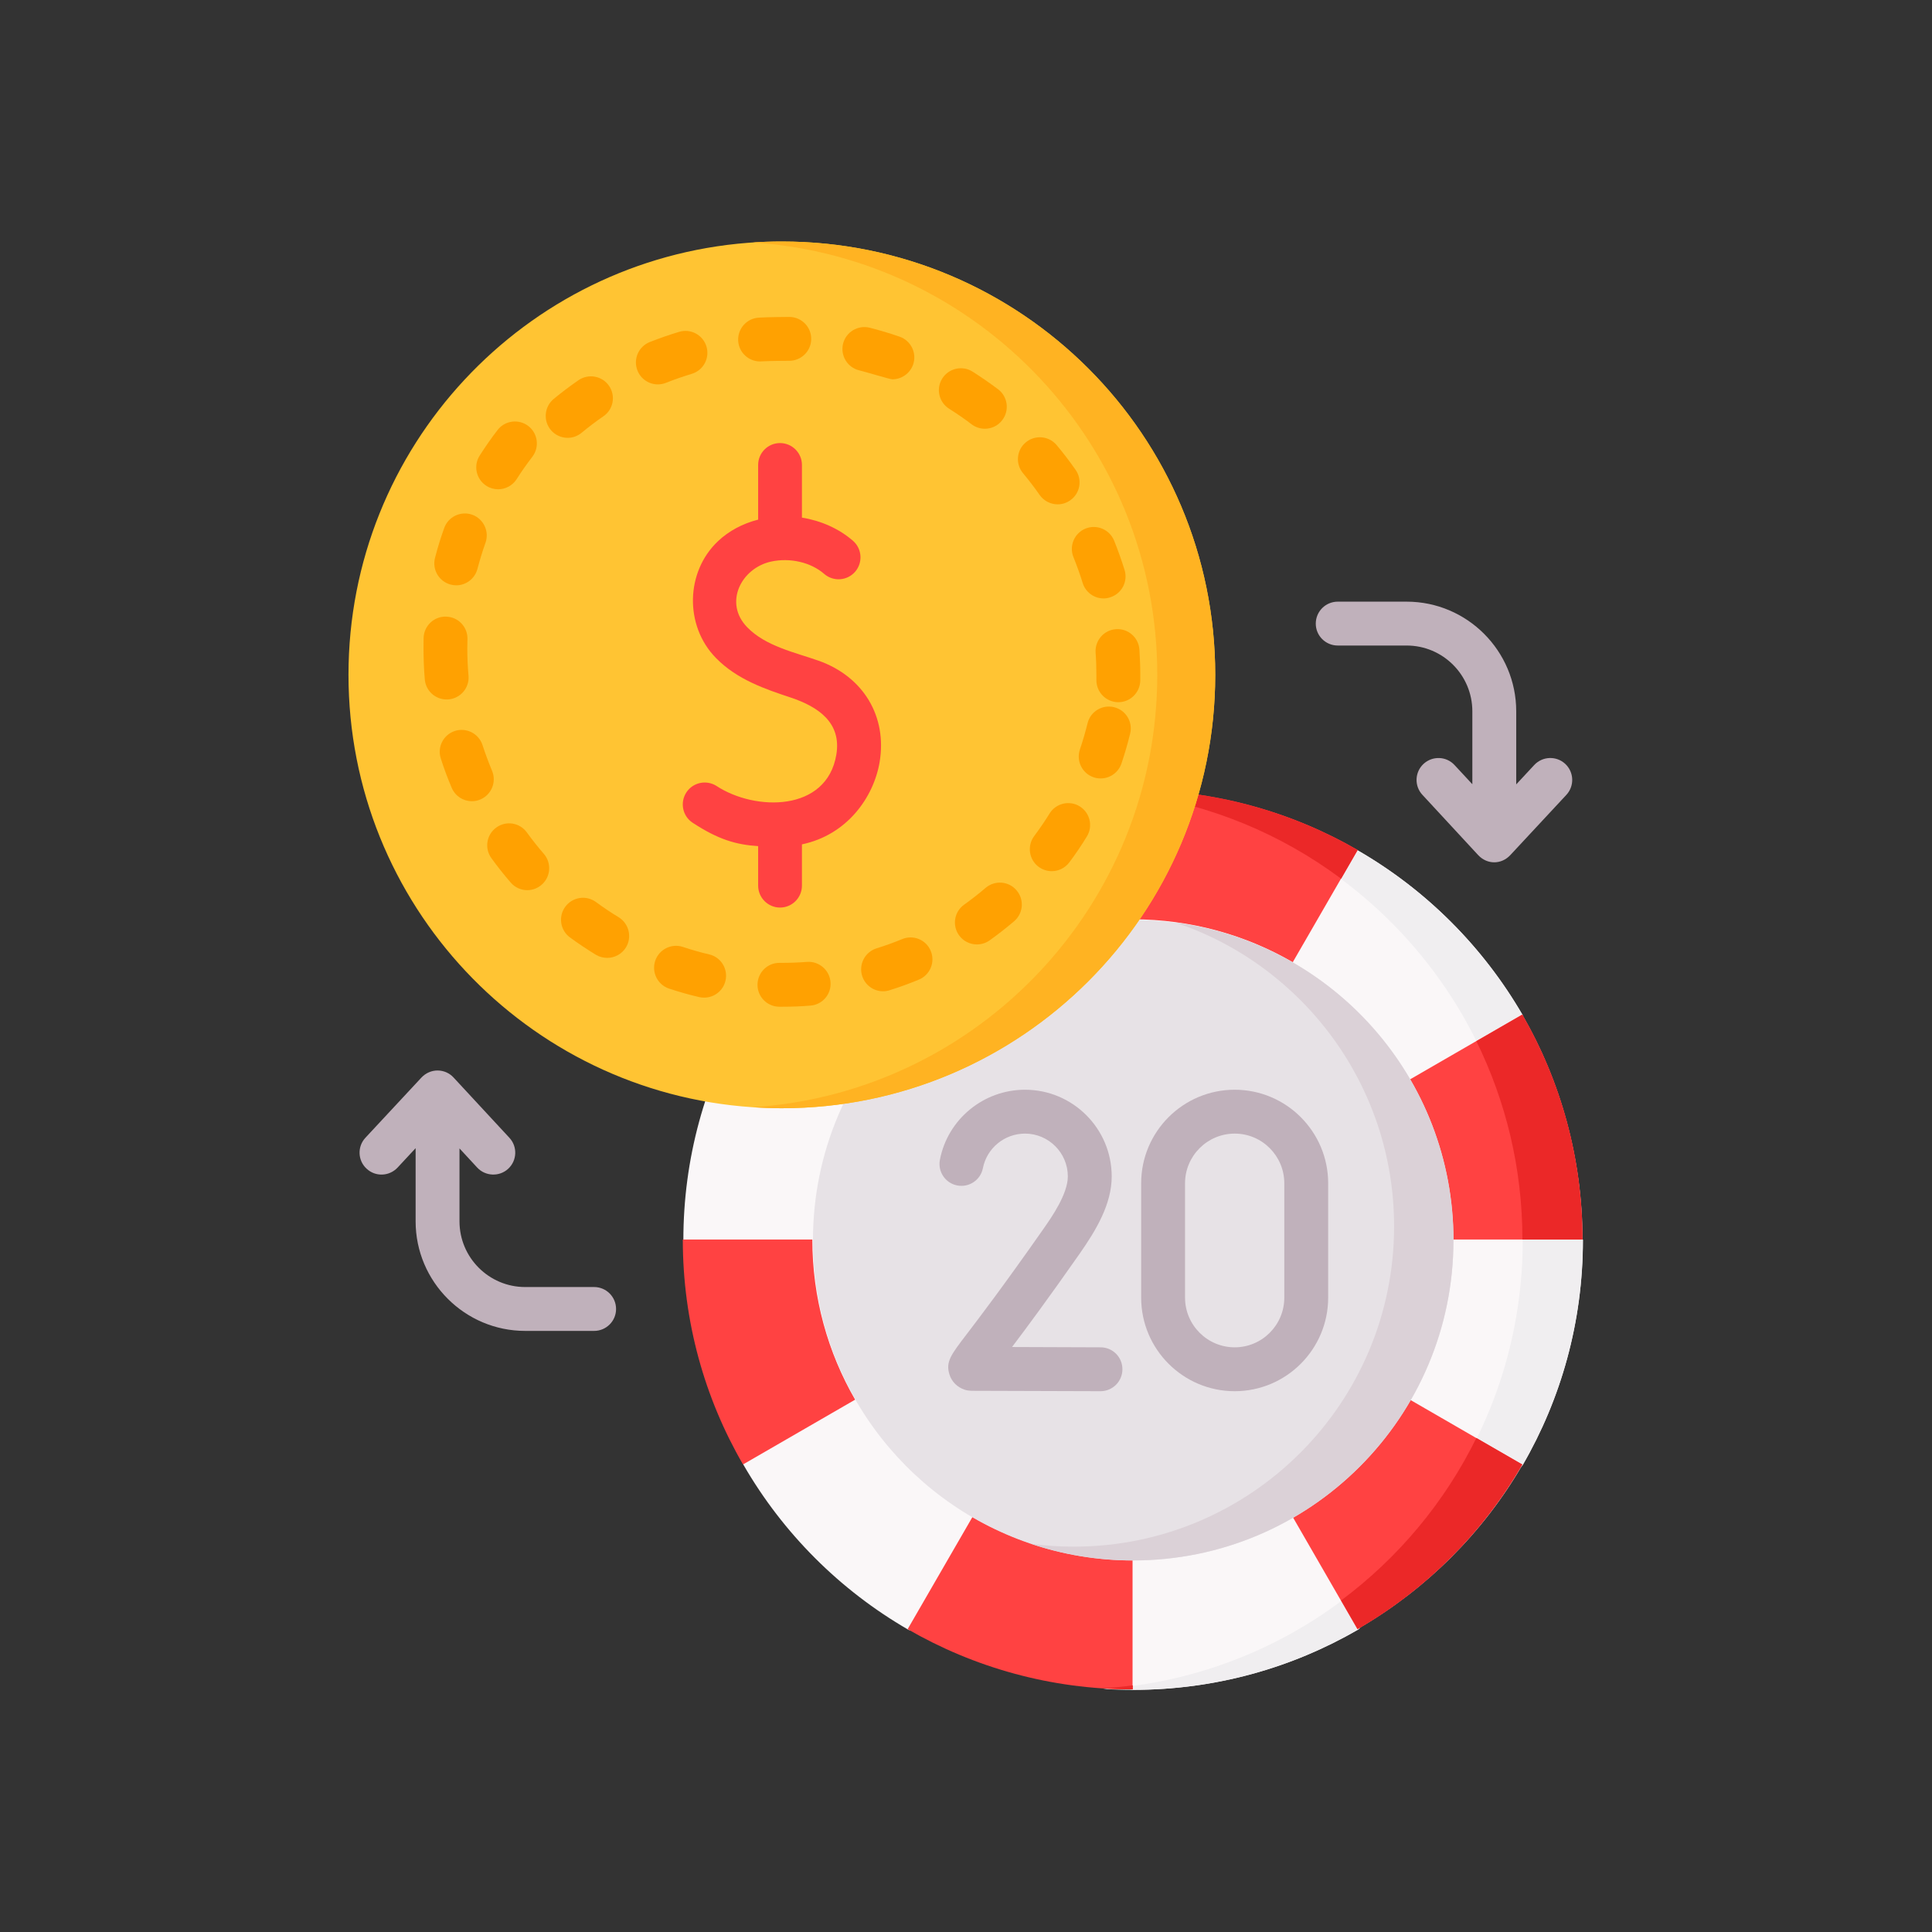 <svg width="24" height="24" viewBox="0 0 24 24" fill="none" xmlns="http://www.w3.org/2000/svg">
<rect x="0" y="0" width="24" height="24" fill="#333333" stroke="none"/>
<g clip-path="url(#clip0_35_1735)">
<path d="M8.489 15.405C8.489 15.434 8.54 15.473 8.54 15.502C8.555 16.458 8.79 17.351 9.227 18.133C9.24 18.156 9.223 18.176 9.237 18.199C9.727 19.047 10.434 19.754 11.282 20.244C11.319 20.266 11.345 20.241 11.345 20.241C12.118 20.666 13.045 20.953 13.987 20.967C14.014 20.967 14.049 20.992 14.076 20.992C15.094 20.992 16.048 20.72 16.87 20.244C16.901 20.226 16.908 20.2 16.908 20.2C17.696 19.724 18.411 19.027 18.881 18.235C18.881 18.235 18.905 18.218 18.915 18.199C19.391 17.377 19.663 16.423 19.663 15.405C19.663 15.396 19.659 15.396 19.659 15.387C19.655 14.387 19.385 13.437 18.92 12.626C18.92 12.626 18.919 12.617 18.915 12.611C18.425 11.763 17.718 11.056 16.87 10.566C16.049 10.091 15.095 9.82 14.078 9.819C14.077 9.819 14.077 9.818 14.076 9.818C13.058 9.818 12.104 10.09 11.282 10.566C11.258 10.58 11.244 10.633 11.22 10.648C10.437 11.117 9.807 11.773 9.334 12.553C9.314 12.585 9.256 12.578 9.237 12.611C8.761 13.433 8.489 14.387 8.489 15.405Z" fill="#FAF7F8"/>
<path d="M19.664 15.405C19.664 16.423 19.392 17.377 18.916 18.199C18.912 18.206 18.91 18.202 18.906 18.208C18.419 19.042 17.723 19.736 16.888 20.222C16.883 20.225 16.875 20.241 16.87 20.244C16.049 20.72 15.094 20.992 14.077 20.992C13.951 20.992 13.826 20.988 13.703 20.98C16.614 20.787 18.916 18.365 18.916 15.405C18.916 12.445 16.614 10.023 13.703 9.831C13.826 9.822 13.951 9.818 14.077 9.818C14.078 9.818 14.08 9.821 14.081 9.821C15.097 9.821 16.048 10.091 16.868 10.566C16.869 10.566 16.87 10.566 16.87 10.566C16.871 10.566 16.871 10.566 16.872 10.567C17.719 11.057 18.425 11.764 18.916 12.611C18.917 12.613 18.915 12.616 18.916 12.618C19.386 13.432 19.649 14.383 19.654 15.389C19.654 15.397 19.664 15.397 19.664 15.405Z" fill="#F0EEF0"/>
<path d="M14.07 9.812V11.42C14.794 11.42 15.474 11.614 16.059 11.953L16.864 10.559C16.042 10.084 15.087 9.812 14.07 9.812Z" fill="#FF4242"/>
<path d="M11.275 20.238C12.097 20.713 13.051 20.986 14.069 20.986V19.377C13.344 19.377 12.665 19.183 12.08 18.845L11.275 20.238Z" fill="#FF4242"/>
<path d="M17.515 13.409C17.854 13.994 18.047 14.673 18.047 15.398H19.656C19.656 14.38 19.384 13.426 18.908 12.604L17.515 13.409Z" fill="#FF4242"/>
<path d="M8.482 15.398C8.482 16.416 8.754 17.37 9.23 18.192L10.623 17.387C10.284 16.802 10.091 16.122 10.091 15.398H8.482Z" fill="#FF4242"/>
<path d="M16.058 18.843L16.862 20.237C17.71 19.746 18.417 19.039 18.907 18.192L17.514 17.387C17.165 17.991 16.661 18.494 16.058 18.843Z" fill="#FF4242"/>
<path d="M16.866 10.559L16.66 10.916C15.918 10.363 15.034 9.99 14.072 9.862V9.812C15.09 9.812 16.044 10.084 16.866 10.559Z" fill="#EB2828"/>
<path d="M14.072 20.936V20.986C13.947 20.986 13.824 20.982 13.701 20.974C13.7 20.973 13.699 20.973 13.698 20.973C13.824 20.965 13.949 20.953 14.072 20.936Z" fill="#EB2828"/>
<path d="M19.659 15.398H18.912C18.912 14.514 18.706 13.678 18.34 12.934L18.912 12.604C19.387 13.426 19.659 14.381 19.659 15.398Z" fill="#EB2828"/>
<path d="M18.912 18.193C18.911 18.195 18.91 18.196 18.909 18.198C18.419 19.044 17.712 19.749 16.866 20.238L16.66 19.881C17.369 19.353 17.947 18.662 18.34 17.863L18.912 18.193Z" fill="#EB2828"/>
<path d="M9.234 12.608L10.627 13.412C10.976 12.809 11.48 12.305 12.084 11.956L11.279 10.563C10.431 11.053 9.724 11.76 9.234 12.608Z" fill="#FF4242"/>
<path d="M10.099 15.406C10.099 17.153 11.224 18.637 12.789 19.172C13.193 19.31 13.627 19.385 14.077 19.385C16.275 19.385 18.056 17.604 18.056 15.406C18.056 13.385 16.548 11.716 14.596 11.461C14.427 11.439 14.253 11.428 14.077 11.428C11.88 11.428 10.099 13.209 10.099 15.406Z" fill="#E7E2E6"/>
<path d="M18.055 15.406C18.055 17.603 16.274 19.384 14.077 19.384C13.633 19.384 13.206 19.312 12.807 19.177C12.981 19.201 13.159 19.213 13.34 19.213C15.537 19.213 17.318 17.431 17.318 15.234C17.318 13.488 16.192 12.004 14.627 11.469C14.621 11.466 14.615 11.464 14.609 11.462C16.555 11.722 18.055 13.389 18.055 15.406Z" fill="#DBD1D7"/>
<path d="M15.338 17.282C14.697 17.282 14.176 16.761 14.176 16.12V14.699C14.176 14.058 14.697 13.537 15.338 13.537C15.978 13.537 16.499 14.058 16.499 14.699V16.12C16.499 16.761 15.978 17.282 15.338 17.282ZM15.338 14.082C14.998 14.082 14.721 14.359 14.721 14.699V16.12C14.721 16.46 14.998 16.737 15.338 16.737C15.678 16.737 15.954 16.46 15.954 16.12V14.699C15.954 14.359 15.678 14.082 15.338 14.082Z" fill="#C0B1BB"/>
<path d="M13.671 17.282C13.671 17.282 13.67 17.282 13.67 17.282L12.067 17.277C12.038 17.276 12.009 17.272 11.982 17.263C11.89 17.232 11.822 17.163 11.794 17.073C11.746 16.917 11.812 16.831 12.007 16.576C12.167 16.366 12.465 15.976 12.964 15.263C13.062 15.123 13.265 14.833 13.265 14.614C13.265 14.321 13.026 14.082 12.733 14.082C12.479 14.082 12.259 14.262 12.21 14.511C12.181 14.659 12.038 14.755 11.89 14.726C11.743 14.697 11.647 14.554 11.676 14.406C11.774 13.902 12.219 13.537 12.733 13.537C13.327 13.537 13.81 14.02 13.81 14.614C13.81 14.957 13.618 15.279 13.411 15.575C13.019 16.135 12.749 16.499 12.572 16.733L13.672 16.737C13.822 16.737 13.944 16.859 13.943 17.01C13.943 17.16 13.821 17.282 13.671 17.282Z" fill="#C0B1BB"/>
<path d="M4.329 8.383C4.329 11.232 6.542 13.564 9.343 13.754C9.465 13.762 9.588 13.767 9.712 13.767C12.685 13.767 15.096 11.356 15.096 8.383C15.096 5.41 12.685 3 9.712 3C9.571 3 9.432 3.005 9.294 3.016C6.516 3.23 4.329 5.551 4.329 8.383Z" fill="#FFC433"/>
<path d="M15.096 8.383C15.096 11.356 12.686 13.767 9.713 13.767C9.592 13.767 9.472 13.763 9.353 13.755C12.158 13.569 14.376 11.235 14.376 8.383C14.376 5.531 12.158 3.197 9.353 3.012C9.472 3.004 9.592 3 9.713 3C12.686 3 15.096 5.41 15.096 8.383Z" fill="#FFB322"/>
<path d="M10.024 11.949C9.921 11.957 9.817 11.961 9.713 11.961L9.685 11.961C9.534 11.959 9.411 12.081 9.41 12.232C9.409 12.382 9.53 12.505 9.681 12.506L9.713 12.506C9.831 12.506 9.95 12.502 10.067 12.492C10.217 12.481 10.329 12.35 10.317 12.2C10.305 12.05 10.174 11.938 10.024 11.949Z" fill="#FFA101"/>
<path d="M13.413 10.017C13.285 9.938 13.117 9.978 13.038 10.106C12.979 10.202 12.914 10.296 12.847 10.386C12.757 10.507 12.782 10.678 12.902 10.768C12.951 10.804 13.009 10.822 13.065 10.822C13.148 10.822 13.23 10.784 13.284 10.712C13.361 10.609 13.434 10.502 13.501 10.392C13.58 10.264 13.541 10.097 13.413 10.017Z" fill="#FFA101"/>
<path d="M13.673 9.67C13.786 9.67 13.892 9.599 13.931 9.485C13.972 9.364 14.008 9.239 14.039 9.114C14.075 8.968 13.985 8.82 13.839 8.785C13.693 8.749 13.545 8.839 13.51 8.985C13.483 9.094 13.451 9.204 13.415 9.31C13.367 9.453 13.443 9.607 13.585 9.656C13.614 9.666 13.644 9.67 13.673 9.67Z" fill="#FFA101"/>
<path d="M8.483 11.763C8.34 11.716 8.186 11.794 8.139 11.936C8.092 12.079 8.169 12.233 8.312 12.281C8.434 12.321 8.559 12.357 8.684 12.386C8.705 12.391 8.726 12.393 8.747 12.393C8.871 12.393 8.982 12.309 9.012 12.184C9.047 12.037 8.956 11.89 8.81 11.856C8.7 11.83 8.59 11.799 8.483 11.763Z" fill="#FFA101"/>
<path d="M11.207 11.666C11.102 11.709 10.995 11.748 10.888 11.781C10.744 11.827 10.665 11.98 10.71 12.123C10.746 12.239 10.854 12.314 10.969 12.314C10.996 12.314 11.024 12.31 11.051 12.301C11.174 12.263 11.296 12.218 11.415 12.169C11.554 12.111 11.62 11.952 11.562 11.813C11.505 11.674 11.346 11.608 11.207 11.666Z" fill="#FFA101"/>
<path d="M12.399 4.836C12.296 4.759 12.19 4.685 12.081 4.616C11.954 4.536 11.785 4.575 11.705 4.702C11.625 4.829 11.663 4.997 11.791 5.078C11.886 5.138 11.98 5.202 12.07 5.271C12.119 5.308 12.177 5.326 12.234 5.326C12.317 5.326 12.398 5.289 12.451 5.218C12.542 5.098 12.519 4.927 12.399 4.836Z" fill="#FFA101"/>
<path d="M14.165 8.454C14.165 8.432 14.165 8.411 14.165 8.389C14.165 8.282 14.161 8.174 14.154 8.068C14.143 7.918 14.013 7.805 13.863 7.816C13.713 7.826 13.6 7.957 13.61 8.107C13.617 8.2 13.62 8.295 13.62 8.389C13.62 8.408 13.62 8.427 13.62 8.446C13.618 8.597 13.738 8.72 13.888 8.723C13.89 8.723 13.891 8.723 13.892 8.723C14.041 8.723 14.162 8.603 14.165 8.454Z" fill="#FFA101"/>
<path d="M12.244 11.029C12.159 11.102 12.069 11.172 11.977 11.238C11.854 11.325 11.826 11.495 11.913 11.618C11.966 11.692 12.05 11.732 12.135 11.732C12.19 11.732 12.245 11.716 12.293 11.682C12.398 11.607 12.5 11.527 12.598 11.444C12.712 11.346 12.726 11.174 12.628 11.06C12.531 10.945 12.359 10.932 12.244 11.029Z" fill="#FFA101"/>
<path d="M13.84 6.716C13.783 6.577 13.624 6.51 13.485 6.566C13.346 6.623 13.278 6.782 13.335 6.921C13.377 7.026 13.416 7.133 13.449 7.241C13.485 7.358 13.592 7.434 13.709 7.434C13.735 7.434 13.762 7.43 13.789 7.421C13.933 7.377 14.014 7.225 13.97 7.081C13.932 6.958 13.888 6.836 13.84 6.716Z" fill="#FFA101"/>
<path d="M13.126 5.529C13.029 5.414 12.857 5.399 12.742 5.496C12.627 5.592 12.612 5.764 12.709 5.879C12.781 5.966 12.851 6.056 12.915 6.149C12.968 6.224 13.053 6.265 13.139 6.265C13.193 6.265 13.247 6.249 13.295 6.215C13.418 6.129 13.448 5.959 13.361 5.836C13.288 5.731 13.208 5.627 13.126 5.529Z" fill="#FFA101"/>
<path d="M8.437 4.122C8.314 4.159 8.191 4.202 8.071 4.249C7.932 4.305 7.863 4.463 7.919 4.603C7.961 4.71 8.064 4.775 8.172 4.775C8.205 4.775 8.239 4.769 8.272 4.756C8.377 4.714 8.485 4.677 8.593 4.644C8.737 4.601 8.819 4.45 8.776 4.305C8.733 4.161 8.581 4.079 8.437 4.122Z" fill="#FFA101"/>
<path d="M5.262 7.924C5.261 7.967 5.261 8.011 5.261 8.054C5.261 8.183 5.266 8.313 5.277 8.44C5.289 8.582 5.408 8.689 5.548 8.689C5.556 8.689 5.564 8.689 5.572 8.688C5.722 8.675 5.833 8.543 5.82 8.394C5.81 8.282 5.805 8.167 5.805 8.054C5.805 8.016 5.806 7.978 5.807 7.94C5.811 7.789 5.693 7.664 5.542 7.66C5.392 7.655 5.267 7.774 5.262 7.924Z" fill="#FFA101"/>
<path d="M9.442 4.49C9.448 4.49 9.454 4.49 9.46 4.489C9.543 4.484 9.771 4.481 9.799 4.482C9.948 4.485 10.074 4.366 10.077 4.216C10.081 4.065 9.961 3.941 9.811 3.937C9.78 3.937 9.522 3.939 9.425 3.946C9.275 3.955 9.161 4.085 9.17 4.235C9.179 4.379 9.299 4.49 9.442 4.49Z" fill="#FFA101"/>
<path d="M5.518 6.56C5.474 6.681 5.436 6.805 5.404 6.93C5.366 7.075 5.453 7.224 5.599 7.262C5.622 7.268 5.645 7.271 5.668 7.271C5.789 7.271 5.899 7.189 5.931 7.067C5.96 6.958 5.993 6.849 6.031 6.742C6.081 6.601 6.007 6.445 5.866 6.394C5.724 6.344 5.568 6.418 5.518 6.56Z" fill="#FFA101"/>
<path d="M11.175 4.182C11.053 4.14 10.929 4.103 10.804 4.071C10.658 4.035 10.51 4.123 10.473 4.269C10.437 4.415 10.525 4.563 10.671 4.6C10.78 4.627 11.056 4.712 11.085 4.712C11.198 4.712 11.303 4.641 11.343 4.529C11.392 4.387 11.317 4.232 11.175 4.182Z" fill="#FFA101"/>
<path d="M6.545 10.341C6.457 10.219 6.287 10.191 6.165 10.28C6.043 10.368 6.016 10.538 6.104 10.66C6.179 10.764 6.26 10.866 6.344 10.963C6.398 11.026 6.473 11.058 6.55 11.058C6.613 11.058 6.676 11.036 6.728 10.991C6.842 10.893 6.854 10.721 6.756 10.607C6.682 10.522 6.611 10.432 6.545 10.341Z" fill="#FFA101"/>
<path d="M7.186 4.723C7.081 4.796 6.977 4.874 6.878 4.956C6.762 5.052 6.746 5.224 6.841 5.34C6.895 5.405 6.973 5.439 7.052 5.439C7.113 5.439 7.174 5.418 7.225 5.376C7.312 5.304 7.403 5.235 7.496 5.171C7.62 5.086 7.651 4.916 7.565 4.792C7.48 4.669 7.31 4.638 7.186 4.723Z" fill="#FFA101"/>
<path d="M6.563 5.292C6.443 5.201 6.272 5.223 6.181 5.342C6.102 5.444 6.028 5.551 5.959 5.659C5.878 5.785 5.915 5.954 6.042 6.035C6.087 6.064 6.138 6.078 6.188 6.078C6.278 6.078 6.366 6.033 6.418 5.952C6.478 5.857 6.544 5.764 6.613 5.674C6.704 5.555 6.682 5.384 6.563 5.292Z" fill="#FFA101"/>
<path d="M7.022 11.264C6.933 11.385 6.959 11.556 7.08 11.645C7.184 11.721 7.292 11.793 7.401 11.86C7.446 11.887 7.495 11.899 7.543 11.899C7.635 11.899 7.724 11.853 7.776 11.769C7.854 11.64 7.813 11.473 7.685 11.394C7.589 11.336 7.494 11.272 7.403 11.205C7.281 11.116 7.111 11.143 7.022 11.264Z" fill="#FFA101"/>
<path d="M6.112 9.574C6.069 9.47 6.029 9.363 5.994 9.256C5.948 9.113 5.794 9.034 5.651 9.08C5.508 9.127 5.429 9.28 5.476 9.423C5.515 9.546 5.561 9.668 5.611 9.786C5.655 9.89 5.755 9.953 5.862 9.953C5.897 9.953 5.933 9.946 5.968 9.931C6.106 9.872 6.171 9.712 6.112 9.574Z" fill="#FFA101"/>
<path d="M8.608 7.439C8.603 7.705 8.697 7.973 8.893 8.173C9.156 8.443 9.511 8.562 9.825 8.666C10.161 8.779 10.457 8.975 10.389 9.376C10.269 10.089 9.381 10.077 8.903 9.765C8.777 9.683 8.608 9.718 8.526 9.844C8.444 9.97 8.479 10.139 8.605 10.221C8.922 10.428 9.141 10.493 9.418 10.511V11.001C9.418 11.152 9.54 11.274 9.69 11.274C9.84 11.274 9.962 11.152 9.962 11.001V10.489C10.525 10.371 10.853 9.903 10.927 9.467C11.022 8.899 10.725 8.405 10.17 8.208C9.871 8.103 9.512 8.028 9.283 7.793C8.986 7.489 9.208 7.057 9.579 6.976C9.814 6.925 10.073 6.985 10.238 7.129C10.352 7.228 10.524 7.216 10.623 7.102C10.721 6.989 10.709 6.816 10.596 6.718C10.421 6.566 10.198 6.468 9.962 6.43V5.776C9.962 5.626 9.84 5.504 9.69 5.504C9.539 5.504 9.418 5.626 9.418 5.776V6.455C9.225 6.504 9.053 6.596 8.919 6.723C8.717 6.914 8.614 7.175 8.608 7.439Z" fill="#FF4242"/>
<path d="M16.618 8.019H17.474C17.924 8.019 18.29 8.385 18.29 8.836V9.742L18.069 9.504C17.967 9.393 17.795 9.387 17.684 9.489C17.574 9.591 17.567 9.764 17.67 9.874C17.67 9.874 18.362 10.622 18.362 10.622C18.474 10.742 18.65 10.742 18.762 10.622L19.458 9.874C19.56 9.764 19.554 9.592 19.444 9.489C19.334 9.387 19.162 9.393 19.059 9.503L18.835 9.744V8.836C18.835 8.085 18.224 7.474 17.474 7.474H16.618C16.467 7.474 16.345 7.596 16.345 7.747C16.345 7.897 16.467 8.019 16.618 8.019Z" fill="#C0B1BB"/>
<path d="M7.38 15.988H6.524C6.074 15.988 5.708 15.622 5.708 15.172V14.266C5.708 14.266 5.928 14.504 5.928 14.504C6.03 14.614 6.204 14.62 6.313 14.519C6.424 14.416 6.43 14.244 6.328 14.134L5.635 13.386C5.584 13.33 5.512 13.298 5.435 13.298C5.36 13.298 5.288 13.33 5.236 13.385L4.54 14.133C4.437 14.243 4.443 14.416 4.554 14.518C4.664 14.621 4.836 14.614 4.939 14.504L5.163 14.263V15.172C5.163 15.922 5.774 16.533 6.524 16.533H7.38C7.531 16.533 7.653 16.411 7.653 16.261C7.653 16.11 7.531 15.988 7.38 15.988Z" fill="#C0B1BB"/>
</g>
<defs>
<clipPath id="clip0_35_1735">
<rect width="18" height="18" fill="white" transform="translate(3 3)"/>
</clipPath>
</defs>
</svg>
